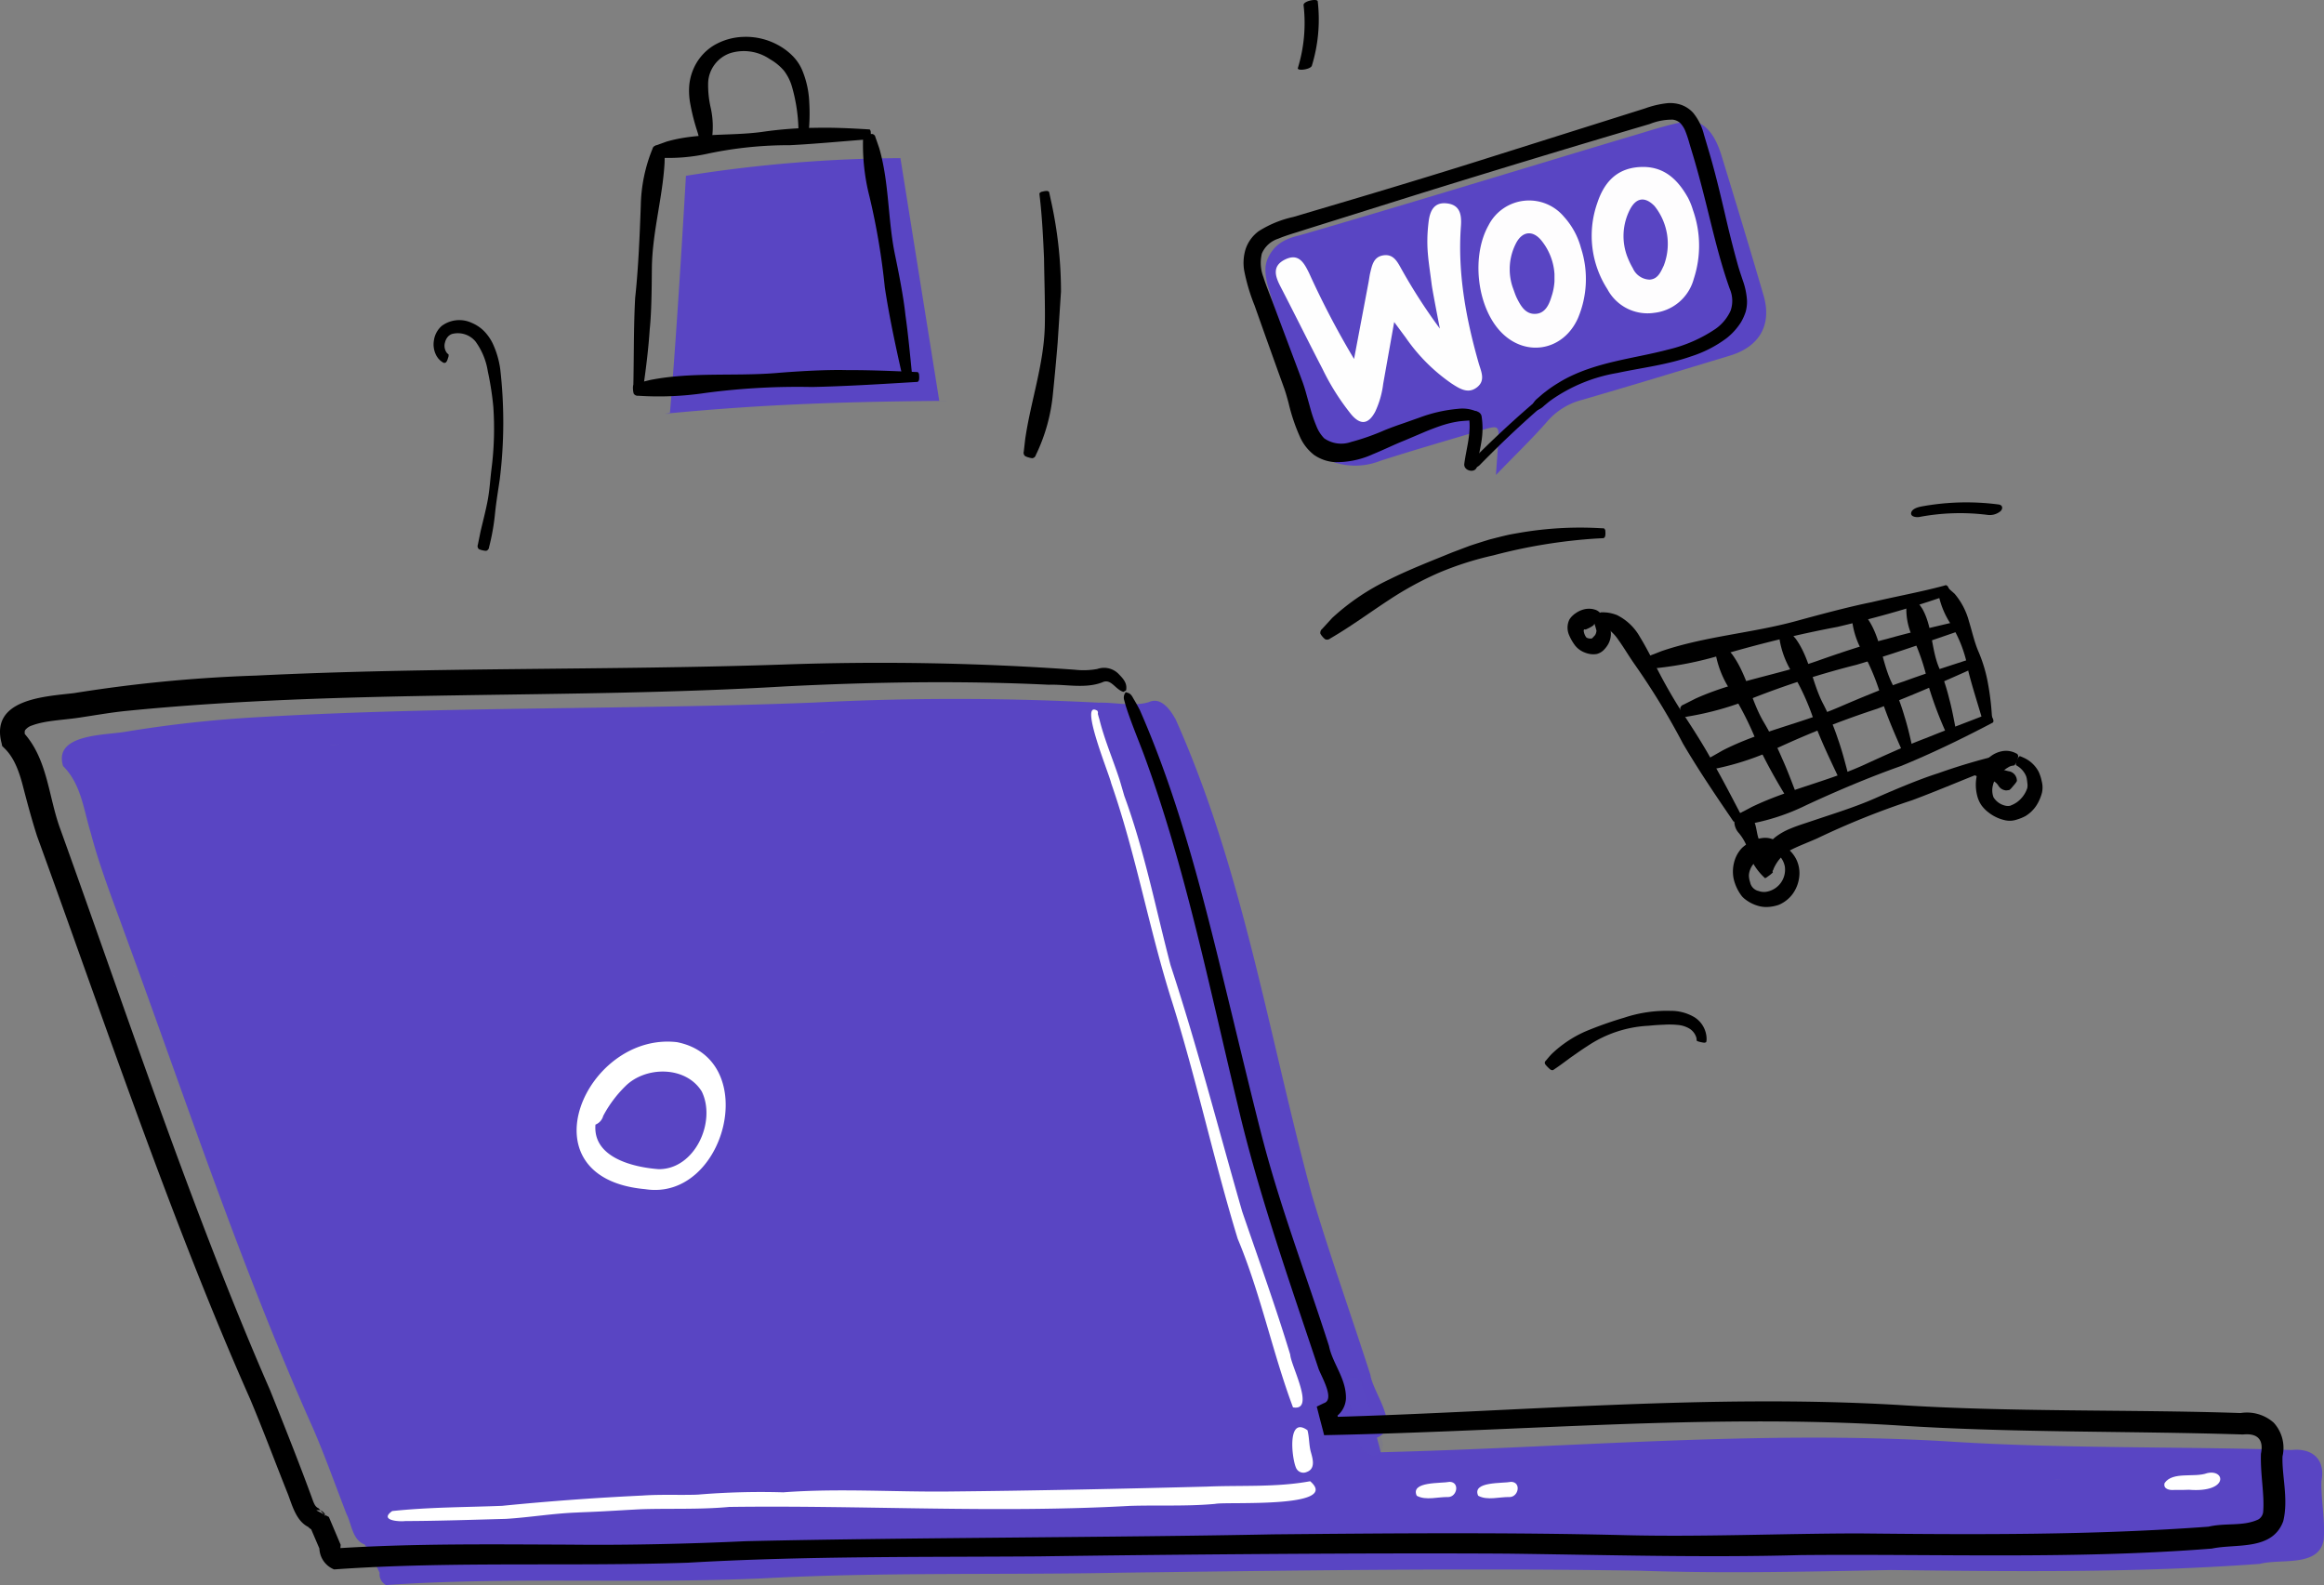 <svg xmlns="http://www.w3.org/2000/svg" xmlns:xlink="http://www.w3.org/1999/xlink" id="Component_76_1" data-name="Component 76 &#x2013; 1" width="356.476" height="243.122" viewBox="0 0 356.476 243.122"><rect x="0" y="0" width="356.476" height="243.122" fill="#808080" stroke="none"/><defs><clipPath id="clip-path"><rect id="Rectangle_859" data-name="Rectangle 859" width="43.895" height="39.205" transform="translate(100.469 23.312)" fill="#5945c3"></rect></clipPath><clipPath id="clip-path-2"><rect id="Rectangle_860" data-name="Rectangle 860" width="346.991" height="135.915" transform="translate(9.617 107.207)" fill="#5945c3"></rect></clipPath><clipPath id="clip-path-3"><rect id="Rectangle_861" data-name="Rectangle 861" width="6.237" height="12.151" transform="translate(205.999 211.184)" fill="none"></rect></clipPath><clipPath id="clip-path-4"><rect id="Rectangle_862" data-name="Rectangle 862" width="76.809" height="54.257" fill="#5945c3"></rect></clipPath><clipPath id="clip-path-5"><rect id="Rectangle_863" data-name="Rectangle 863" width="6.865" height="12.353" transform="translate(231.707 35.793)" fill="#5945c3"></rect></clipPath><clipPath id="clip-path-6"><rect id="Rectangle_864" data-name="Rectangle 864" width="6.792" height="12.29" transform="translate(249.175 30.606)" fill="#5945c3"></rect></clipPath></defs><g id="Group_1338" data-name="Group 1338" transform="translate(1.515 0.943)"><g id="Group_1337" data-name="Group 1337" clip-path="url(#clip-path)"><path id="Path_4808" data-name="Path 4808" d="M142.554,60.532q-2.978-18.611-5.954-37.221l.342,0A215.582,215.582,0,0,0,103.7,26.022s-1.376,24.128-2.467,36.495h-.763c15.584-1.5,28.206-1.863,43.895-1.985" fill="#5945c3"></path></g></g><g id="Group_1342" data-name="Group 1342" transform="translate(-0.132 0)" style="isolation: isolate"><g id="Group_1341" data-name="Group 1341"><g id="Group_1340" data-name="Group 1340" clip-path="url(#clip-path-2)"><path id="Path_4809" data-name="Path 4809" d="M59.341,243.122a1.881,1.881,0,0,1-.979-1.888q-.943-1.941-1.693-3.969a.478.478,0,0,1-.58-.352c-1.92-.669-2-3.127-2.819-4.715-1.675-4.34-3.233-8.729-5.072-13.005-11.091-24.768-19.57-50.552-28.922-76-1.838-5.116-3.842-10.171-5.222-15.439-1.115-3.6-1.458-7.465-4.245-10.25-1.518-4.91,6.348-4.717,9.463-5.246a188.9,188.9,0,0,1,20.951-2.284c28.225-1.639,56.5-1.089,84.741-2.21a422.088,422.088,0,0,1,43.669.016c2.545-.072,5.317.647,7.742-.089,1.734-.81,3.139,1,3.909,2.345l0,0c.043.069.083.138.126.2l0,0c.008.013.015.027.023.038h0c10.374,23.166,14.306,48.585,20.913,72.966,2.762,9.29,6.023,18.415,8.989,27.639.393,2.787,4.8,8.079,1,9.637.2.744.394,1.492.584,2.238,28.938-.7,57.92-3.406,86.859-1.669l-.2-.013c17.614,1.164,35.645.765,53.048,1.337,3.06-.337,5.259,1.341,4.592,4.767-.079,3,.585,5.972.349,8.954-.668,4.331-6.618,2.892-9.791,3.744-18.845,1.393-37.75,1.167-56.629.946-12.849.248-25.7.553-38.545.1-26.511-.418-53.015-.033-79.522.311-18.353.371-36.724-.122-55.056.874-19.187.857-38.622-.278-57.673,1.015M315.2,226.937l1.414.076c-.471-.022-.943-.064-1.414-.076M26.877,149.922q-.258-.636-.511-1.277.239.607.482,1.214l-.027-.068c.018.044.036.089.056.131m23.869-35.641-.15.013c.644-.047,1.284-.091,1.926-.134-.591.041-1.185.072-1.776.121m75.17-2.021c.413-.033.81-.062,1.194-.089-.4.031-.8.045-1.194.089" fill="#5945c3"></path></g></g></g><g id="Group_1345" data-name="Group 1345" transform="translate(-0.132 0)" opacity="0.097" style="isolation: isolate"><g id="Group_1344" data-name="Group 1344"><g id="Group_1343" data-name="Group 1343" clip-path="url(#clip-path-3)"><path id="Path_4810" data-name="Path 4810" d="M210.066,223.136a1.531,1.531,0,0,1-.422-.411c-1.65-.346-1.946-6.778-2.949-8.605a.823.823,0,0,1-.484-.786v.015c-1.11-1.626,2.486-3.653,3-.534.893,2.528,1.549,5.124,2.656,7.576.958,1.323-.079,3.637-1.8,2.745" fill="#554abb"></path></g></g></g><path id="Path_4811" data-name="Path 4811" d="M198.908,225.093c-.652-1.543-1.33-7.945,1.776-5.716h0c.291,1.079.216,2.255.521,3.349l0-.012.036.175c-.007-.039-.015-.077-.023-.115.3,1.066.707,2.527-.654,3.009a1.227,1.227,0,0,1-1.654-.689" transform="translate(-0.132 0)" fill="#fff"></path><path id="Path_4812" data-name="Path 4812" d="M62.321,233.307c-1.03.124-4.064-.1-2.026-1.534,5.591-.6,11.25-.578,16.87-.8h-.01q10.79-1.075,21.618-1.582l-.108,0,.278-.013h-.012c2.654-.167,5.312-.037,7.968-.112l-.073,0,.6-.027-.152.005a116.938,116.938,0,0,1,13.009-.341l-.037,0,.163-.008-.035,0c8.394-.625,16.822-.033,25.224-.118l-.041,0c13.275-.128,26.571-.413,39.86-.757l-.079,0c5.269-.217,10.565.136,15.756-.82,4.838,4.17-12.637,3.124-14.48,3.46l.092,0c-.063,0-.125.007-.188.009.023,0,.046,0,.068,0-4.433.413-8.869.169-13.309.317.064,0,.129-.006.193-.007-20.518,1.145-41.044-.119-61.576.164l.071,0c-.053,0-.105.006-.157.007l.086,0c-4.473.41-8.957.2-13.436.343l.146-.006c-3.017.148-6.027.364-9.045.467l.143-.005c-.343.014-.687.031-1.032.045l.145,0c-3.727.117-7.407.757-11.123.983l.143-.005c-5.171.137-10.344.318-15.516.337" transform="translate(-0.132 0)" fill="#fff"></path><path id="Path_4813" data-name="Path 4813" d="M226.872,229.429c-1.021-2.239,3.749-1.865,5.058-2.138,1.562.057,1.143,2.284-.213,2.335-1.564-.049-3.431.574-4.845-.2" transform="translate(-0.132 0)" fill="#fff"></path><path id="Path_4814" data-name="Path 4814" d="M217.445,229.429c-1.021-2.239,3.749-1.865,5.058-2.138,1.562.057,1.143,2.284-.213,2.335-1.564-.049-3.431.574-4.845-.2" transform="translate(-0.132 0)" fill="#fff"></path><path id="Path_4815" data-name="Path 4815" d="M333.612,228.538c-.7.07-1.719-.144-1.454-1.06,1.241-1.812,4.55-.795,6.505-1.513h-.006c2.843-.685,3.368,3.027-2.761,2.545l.16-.006c-.815.033-1.629.051-2.444.033" transform="translate(-0.132 0)" fill="#fff"></path><path id="Path_4816" data-name="Path 4816" d="M198.466,215.874c-3.12-8.323-4.983-17.517-8.486-25.868-3.7-12.1-6.324-24.508-10.136-36.581.011.037.021.072.032.108-3.5-11.019-5.482-22.443-9.293-33.381l0,.011c-.187-1.128-5.046-12.85-2.163-11.164h0l-.014-.031a.53.53,0,0,1,.119.513c.069.269.147.535.226.8l0-.009c.789,3.2,2.106,6.224,3.118,9.352l-.006-.02c.02.067.04.135.059.2-.009-.033-.02-.068-.029-.1.065.218.128.435.193.653-.01-.035-.02-.068-.031-.1.188.632.371,1.269.555,1.9-.011-.035-.02-.069-.031-.1,3.112,8.455,4.818,17.29,7.1,25.981,4.1,12.462,7.357,25.177,10.985,37.777l-.019-.064c.013.046.027.091.04.137-.006-.019-.011-.038-.016-.057,2.5,7.3,5.126,14.553,7.368,21.945.094,1.709,3.934,8.721.433,8.095" transform="translate(-0.132 0)" fill="#fff"></path><path id="Path_4817" data-name="Path 4817" d="M99.09,182.4c-18.979-1.7-9.11-24.18,4.892-22.547,13.075,2.606,7.392,24.483-4.892,22.547m2.013-3.067c5.588.1,8.952-7.279,6.666-11.924-2.438-3.937-8.638-3.915-11.755-.76a18.564,18.564,0,0,0-3.352,4.505A2,2,0,0,1,91.47,172.5c-.424,5.02,5.684,6.521,9.633,6.83" transform="translate(-0.132 0)" fill="#fff"></path><path id="Path_4818" data-name="Path 4818" d="M172.475,106.123c-1.3-.346-1.9-2.126-3.273-1.457-2.6,1-5.6.275-8.192.365-13.461-.651-26.955-.424-40.43.251-33.658,2.009-67.491.419-101.038,3.759-2.478.247-4.985.7-7.44,1.062-2.372.348-5.054.417-7.062,1.175a2.119,2.119,0,0,0-1.045.708c-.091.138-.114.411.006.936l-.472-.779c3.92,4.073,3.992,9.969,5.837,14.978,10.012,27.755,20.388,59.117,32.187,86.1,2.26,5.634,4.717,11.818,6.6,17.014.216.559.4.921.856,1.121l1.056,1.206a1.137,1.137,0,0,0-1.409-.892l1.919,1.007,1.622,3.829.187.441-.034.435a.278.278,0,0,0,.127.3l-.857-.182c12.043-.775,24.066-.615,36.032-.573,8.615.1,18.231-.126,26.882-.529,24.513-.567,56.118-.557,80.892-1.05,17.964-.166,35.985-.322,53.946.124,11.783.292,24.111-.256,35.914-.267,17.923.186,35.888.281,53.74-1.044l-.313.053c2.743-.7,5.479-.023,7.854-1.169a1.554,1.554,0,0,0,.717-1.192l-.014.124c.241-2.679-.435-5.707-.337-8.99.437-2.062-.414-3.2-2.75-2.957-17.694-.564-35.5-.231-53.332-1.415l.183-3.129.207.013-.178,3.129c-14.383-.887-28.837-.67-43.288-.148-14.817.548-29.663,1.36-44.54,1.654-.135-.6-.691-2.637-.844-3.282l-.282-1.1,1.086-.526c1.75-.552-.373-4.064-.817-5.287-4.133-12.435-9.232-26.838-12.393-40.446-4.306-17.856-8.044-36.549-14.4-53.765-.812-2.166-2.17-5.432-2.829-7.66l-.218-.8a1.3,1.3,0,0,1,.293-1.123l.043.052a.074.074,0,0,1,.018.047l-.14.047.041-.08.086,0-.14.046a.07.07,0,0,0,.019.045l.129-.083c.8.094.938.729,1.281,1.235.276.479.546.963.8,1.455C181.6,124,185.343,140.213,189.231,156.16c1.024,4.25,3.627,15.021,4.718,19.1,2.8,10.567,6.688,20.741,10.035,31.188.541,2.716,2.689,5.028,2.6,8.111a3.689,3.689,0,0,1-2.354,3.2l.8-1.625.6,2.255-1.368-1.038c28.963-.818,57.95-3.551,86.987-1.855l-.18,3.128-.2-.012.184-3.129c17.207,1.142,36.291.688,52.763,1.259a6.168,6.168,0,0,1,5.086,1.485,5.728,5.728,0,0,1,1.321,5.242l.03-.274c-.174,2.952.952,6.7.1,10.141-1.675,4.578-7.3,3.406-10.932,4.193-21.043,1.666-42.057.792-63.109,1-14.914.409-30.074-.035-44.957-.223-20.718-.134-50.8.122-71.839.419-17.929.131-35.972-.066-53.862.971-17.931.612-35.987-.238-53.826,1l-.449.031a3.6,3.6,0,0,1-2.24-3.692l.152.876L47.533,233.8l1.918,1.007a2.1,2.1,0,0,1-2.569-1.6l1.056,1.206c-2.414-.711-3.029-3.789-3.771-5.558-1.9-4.765-3.69-9.557-5.683-14.3-12.028-27.084-22.505-58.412-32.67-86.313-.793-2.475-1.474-4.995-2.117-7.48-.618-2.422-1.386-4.52-2.842-5.949l-.391-.385-.079-.395c-1.821-6.837,6.632-7.191,11.084-7.716a221.9,221.9,0,0,1,27.941-2.693c27.021-1.322,54.034-.781,81.036-1.7a419.065,419.065,0,0,1,44.529.8,11.739,11.739,0,0,0,3.466-.111l-.145.056a3.115,3.115,0,0,1,3.377.664c.72.732,1.411,1.44,1.186,2.56l-.384.22" transform="translate(-0.132 0)"></path><g id="Group_1348" data-name="Group 1348" transform="translate(1.11 1)" style="isolation: isolate"><g id="Group_1347" data-name="Group 1347" transform="translate(192.994 17.598)"><g id="Group_1346" data-name="Group 1346" clip-path="url(#clip-path-4)"><path id="Path_4819" data-name="Path 4819" d="M203.663,69.957a10.493,10.493,0,0,0,6.959-.275c5.1-1.638,10.246-3.118,15.379-4.65,2.853-.852,2.861-.84,2.683,2.009-.083,1.338-.185,2.673-.335,4.814,2.974-3.077,5.555-5.557,7.9-8.243a10.513,10.513,0,0,1,5.29-3.271c7.594-2.2,15.155-4.51,22.723-6.8,4.52-1.367,6.447-4.729,5.144-9.206-2.066-7.1-4.221-14.174-6.385-21.244-.319-1.041-1.509-5.166-4.544-5.486-1.618-.15-6.636,1.464-8.1,1.9-17.417,5.19-34.779,10.561-52.23,15.616-2.315.533-3.722,1.46-4.621,3.163-.6,1.131-.731,2.256-.191,4.475,0,0,4.119,13.446,6.074,20.2.8,2.752,1.883,5.243,4.254,7" transform="translate(-192.994 -17.598)" fill="#5945c3"></path></g></g></g><path id="Path_4820" data-name="Path 4820" d="M219.761,43.833c-.478-3.9-.969-5.849-.5-9.786.2-1.673.811-3.05,2.747-2.856,2.043.2,2.349,1.664,2.215,3.492-.528,7.174.762,14.131,2.715,20.993.363,1.273,1.1,2.644-.219,3.705-1.383,1.112-2.7.232-3.906-.539a27.473,27.473,0,0,1-7.05-7.046l-1.778-2.4c-.618,3.474-1.148,6.457-1.68,9.441a14.123,14.123,0,0,1-1.235,4.318c-1.035,1.926-2.235,2.1-3.664.422A36.276,36.276,0,0,1,203,56.611c-2.19-4.224-4.3-8.487-6.485-12.715-.8-1.556-1.257-3.078.668-4.059,2.124-1.082,2.961.438,3.753,2.057a130.738,130.738,0,0,0,6.893,13.165c.82-4.34,1.523-8.053,2.224-11.767.093-.493.145-.993.264-1.479.279-1.144.511-2.38,1.938-2.637,1.581-.282,2.19.922,2.807,2.026a85.362,85.362,0,0,0,5.929,9.2s-1.024-5.23-1.227-6.571" transform="translate(-0.132 0)" fill="#fefefe"></path><path id="Path_4821" data-name="Path 4821" d="M242.641,38.053a15.391,15.391,0,0,1-.476,10.767c-2.321,5.166-8.345,6.052-12.075,1.805-3.465-3.945-4.231-11.435-1.641-16.05a6.985,6.985,0,0,1,11.586-1.322,11.568,11.568,0,0,1,2.606,4.8" transform="translate(-0.132 0)" fill="#fefdfe"></path><path id="Path_4822" data-name="Path 4822" d="M259.816,32.234a16.3,16.3,0,0,1,.127,10.524,7.09,7.09,0,0,1-6.083,5.228,6.968,6.968,0,0,1-7.169-3.628,15.139,15.139,0,0,1-1.553-13.218c1-3.022,2.833-5.247,6.364-5.509,3.712-.275,5.912,1.778,7.558,4.716a10.826,10.826,0,0,1,.756,1.887" transform="translate(-0.132 0)" fill="#fefdfe"></path><g id="Group_1351" data-name="Group 1351" transform="translate(-0.132 0)" style="isolation: isolate"><g id="Group_1350" data-name="Group 1350"><g id="Group_1349" data-name="Group 1349" clip-path="url(#clip-path-5)"><path id="Path_4823" data-name="Path 4823" d="M232.175,44.109a8.662,8.662,0,0,1,.4-6.6c.974-2.091,2.705-2.3,4.086-.5A9.065,9.065,0,0,1,238.1,45.54c-.361,1.2-.959,2.51-2.4,2.6-1.544.1-2.283-1.177-2.892-2.4-.258-.521-.424-1.087-.632-1.633" fill="#5945c3"></path></g></g></g><g id="Group_1354" data-name="Group 1354" transform="translate(-0.132 0)" style="isolation: isolate"><g id="Group_1353" data-name="Group 1353"><g id="Group_1352" data-name="Group 1352" clip-path="url(#clip-path-6)"><path id="Path_4824" data-name="Path 4824" d="M249.773,39.45a8.9,8.9,0,0,1,.384-7.331c.974-1.851,2.339-1.99,3.774-.5a9.287,9.287,0,0,1,1.4,9.13c-.467.958-.887,2.077-2.188,2.141a2.915,2.915,0,0,1-2.55-1.744,11.664,11.664,0,0,1-.818-1.7" fill="#5945c3"></path></g></g></g><path id="Path_4825" data-name="Path 4825" d="M245.152,95a4.265,4.265,0,0,1-.229.389c-.154.229-.168.229-.2.245-.019-.012-.076.086-.058.091.045-.008-.137.208-.137.208a4.2,4.2,0,0,1-.8.46l-.4.183c0-.026-.033-.034-.067-.043-.076,0-.2,0-.209.207a2.089,2.089,0,0,0,.373.992.438.438,0,0,0,.206.133c.225.1.717.106.714.03a.508.508,0,0,0,.06-.049l.1-.106.309-.34a1.5,1.5,0,0,0,.185-.548c.06-.019-.063-.424-.142-.7s-.214-.626-.265-.768h0c.013-.012-.03.034.06-.058a2.612,2.612,0,0,1,.211-.226,1.193,1.193,0,0,0,.149-.24c0-.066.013.015-.017-.1-.083-.35-.055-.454-.026-.489a.541.541,0,0,1,.4-.136.222.222,0,0,1,.187.06,2,2,0,0,1,.2.167c.018.012.227.237.219.233a7.887,7.887,0,0,1,.627.828,2.893,2.893,0,0,1,.594,2.224,3.2,3.2,0,0,1-.353,1.1,3.969,3.969,0,0,1-.621.854,2.335,2.335,0,0,1-1.142.708,3.145,3.145,0,0,1-1.042.008,3.8,3.8,0,0,1-.844-.238,3.42,3.42,0,0,1-1.485-1.1,7.458,7.458,0,0,1-.885-1.543,2.862,2.862,0,0,1,.043-2.421l.05-.076a3.078,3.078,0,0,1,.517-.581,2.337,2.337,0,0,1,.321-.255c.1-.07.163-.115.244-.163a3.734,3.734,0,0,1,.964-.436,3.166,3.166,0,0,1,1.09-.127,2.767,2.767,0,0,1,.64.109,1.709,1.709,0,0,1,.695.351c.092.058.182.135.121.44a1.623,1.623,0,0,1-.195.438Z" transform="translate(-0.132 0)"></path><path id="Path_4826" data-name="Path 4826" d="M245.221,94.695c.007-.388.036-.449.065-.47a.652.652,0,0,1,.651-.3s.191-.006.38.006.378.032.378.032a6.154,6.154,0,0,1,.742.146,6.547,6.547,0,0,1,.714.232,8.2,8.2,0,0,1,3.507,3.327c.773,1.259,1.395,2.462,2.057,3.719a82.2,82.2,0,0,0,4.1,7.356c1.566,2.36,3.745,5.716,5.047,8.19,1.471,2.547,2.906,5.338,4.275,7.952l.139.266c.038.067.071.143-.042.289-.083.124-.048.088-.454.359a2.379,2.379,0,0,1-.442.221c-.22.036-.326,0-.363-.089l-.169-.249-.338-.5c-2.48-3.628-4.963-7.337-7.183-11.116a110.562,110.562,0,0,0-7.521-12.314c-.854-1.235-1.642-2.571-2.391-3.6a6.667,6.667,0,0,0-2.651-2.316.527.527,0,0,1-.4-.345c-.022-.019-.043-.08-.086-.467Z" transform="translate(-0.132 0)"></path><path id="Path_4827" data-name="Path 4827" d="M252.343,101.656c-.069-.383-.053-.449-.028-.476a.78.78,0,0,1,.564-.479l.714-.284,1.42-.552c6.687-2.275,13.779-2.741,20.553-4.586,3.414-.936,8.24-2.234,11.661-2.914,3.558-.845,7.458-1.554,10.923-2.481l.343-.1a.279.279,0,0,1,.323.085c.123.1.09.06.3.5a1.925,1.925,0,0,1,.14.473c-.024.227-.1.332-.227.359l-.367.145-.369.144c-.186.077-.364.133-.364.133-5.257,1.808-10.629,3.278-15.973,4.538-5.747,1.074-11.977,2.6-17.551,4.238a54.185,54.185,0,0,1-11.057,2.166.772.772,0,0,1-.712-.159c-.035-.012-.081-.063-.21-.431Z" transform="translate(-0.132 0)"></path><path id="Path_4828" data-name="Path 4828" d="M298.3,90.515c.331-.2.389-.221.414-.221.292-.078.357,0,.431.074l.267.233.536.474a10.8,10.8,0,0,1,2.2,4.225c.474,1.522.8,3.061,1.4,4.508a22.367,22.367,0,0,1,1.534,5.122,39.843,39.843,0,0,1,.59,4.964l.013.166c0,.042,0,.088-.16.154a1.874,1.874,0,0,1-.559.14,4.348,4.348,0,0,1-.488.065c-.213-.008-.293-.04-.288-.1l-.046-.157-.092-.315c-.68-2.3-1.415-4.588-1.992-6.864a19.564,19.564,0,0,0-2.663-7.2,12.99,12.99,0,0,1-1.874-4.39c-.028-.1-.066-.183.128-.415.01-.022.055-.067.371-.29Z" transform="translate(-0.132 0)"></path><path id="Path_4829" data-name="Path 4829" d="M266.732,125.64c-.087-.38-.079-.446-.059-.474a.651.651,0,0,1,.442-.486l.583-.3,1.161-.613c5.484-2.65,11.577-3.9,17.158-6.431,2.807-1.291,6.775-3.1,9.634-4.158,2.967-1.216,6.185-2.384,9.162-3.57l.3-.121a.241.241,0,0,1,.3.064c.12.094.087.055.318.485a2.254,2.254,0,0,1,.172.464c.006.225-.046.33-.15.361l-.292.154-.586.308c-4.275,2.228-8.677,4.342-13.116,6.159-4.823,1.7-9.982,3.884-14.6,6.035a32.939,32.939,0,0,1-9.467,2.994.653.653,0,0,1-.652-.134c-.032-.011-.077-.06-.215-.423Z" transform="translate(-0.132 0)"></path><path id="Path_4830" data-name="Path 4830" d="M270.975,133.78c-.386-.043-.444-.078-.463-.109a.7.7,0,0,1-.254-.688s0-.2.023-.39.046-.389.046-.389a7.438,7.438,0,0,1,.164-.774,7.048,7.048,0,0,1,.256-.753,6.547,6.547,0,0,1,.7-1.2,6.474,6.474,0,0,1,.435-.538,4.487,4.487,0,0,1,.569-.536,9.778,9.778,0,0,1,2.291-1.3c.749-.318,1.5-.572,2.218-.809l2.142-.716c2.894-.966,5.811-1.888,8.607-3.115,2.816-1.246,6.825-2.95,9.733-3.863a90.473,90.473,0,0,1,9.48-2.806l.328-.072a.24.24,0,0,1,.288.113c.1.113.076.069.217.535a2.361,2.361,0,0,1,.079.49c-.035.224-.1.319-.2.331l-.3.1-.6.2c-4.412,1.639-8.852,3.6-13.3,5.252a121.673,121.673,0,0,0-14.542,5.842c-1.541.687-3.052,1.236-4.262,1.887a4.3,4.3,0,0,0-.713.463,7.391,7.391,0,0,0-.688.683,6.256,6.256,0,0,0-1.057,1.667.6.6,0,0,1-.378.448c-.021.023-.083.043-.473.054Z" transform="translate(-0.132 0)"></path><path id="Path_4831" data-name="Path 4831" d="M267.038,124.856a2.576,2.576,0,0,1,.4-.25c.264-.124.305-.086.356-.055l.185.1.37.2c1.472,1.165,1,3.09,1.816,4.381a8.989,8.989,0,0,1,1.126,2.294c.282.707.466,1.5.748,2.178l.028.07c.009.016.011.039-.116.157a4.106,4.106,0,0,1-.445.363l-.4.29c-.179.106-.252.13-.257.1l-.065-.063-.132-.127a9.183,9.183,0,0,1-2.134-3.149,7.755,7.755,0,0,0-1.629-3.523,2.641,2.641,0,0,1-.7-2.19c0-.051-.015-.094.2-.294a3.154,3.154,0,0,1,.373-.284Z" transform="translate(-0.132 0)"></path><path id="Path_4832" data-name="Path 4832" d="M308.871,120.635c-.252.3-.294.339-.31.352-.207.205-.239.2-.279.2l-.145.017-.285.036a1.526,1.526,0,0,1-1.189-.727,1.974,1.974,0,0,0-1.119-.861,4.484,4.484,0,0,1-1.511-.342c-.437-.133-.895-.377-1.376-.514l-.049-.015c-.013,0-.027-.011-.052-.182-.022-.134-.016-.086-.062-.571-.025-.36-.032-.458-.034-.492,0-.207.011-.282.032-.267l.062-.021.124-.04a4.378,4.378,0,0,1,2.82-.053,7.833,7.833,0,0,0,2.763,1.143,1.472,1.472,0,0,1,1.238,1.4c.012.042.032.075-.127.318a4.291,4.291,0,0,1-.288.369Z" transform="translate(-0.132 0)"></path><path id="Path_4833" data-name="Path 4833" d="M309.474,116.77a1.688,1.688,0,0,1-.2.427c-.183.247-.261.237-.351.233,0,0-.281.051-.281.051l-.247.088a2.2,2.2,0,0,0-.213.123,5.42,5.42,0,0,0-1.384,1.149c-.239.257-.567.642-.63.736a2.72,2.72,0,0,0-.332.827,3.046,3.046,0,0,0,.085,1.9,2.849,2.849,0,0,0,1.631,1.227,1.824,1.824,0,0,0,.913.062c.019-.013.294-.117.477-.212a4.15,4.15,0,0,0,.55-.321,4.378,4.378,0,0,0,1.453-1.791l.145-.369a2.154,2.154,0,0,0,.012-.814c-.017-.194-.044-.4-.074-.58a2.244,2.244,0,0,0-.111-.45,3.357,3.357,0,0,0-1.366-1.582l-.141-.085c-.038-.018-.073-.044-.043-.218.015-.14,0-.092.168-.552a3.112,3.112,0,0,1,.2-.448c.131-.17.22-.213.283-.17l.214.082.419.19a4.806,4.806,0,0,1,2.187,2.1,6.435,6.435,0,0,1,.468,1.441,3.775,3.775,0,0,1,.048,1.75,6.8,6.8,0,0,1-.881,2.02,5.321,5.321,0,0,1-1.663,1.593,7.017,7.017,0,0,1-1.308.532,3.537,3.537,0,0,1-.849.174,3.389,3.389,0,0,1-.861-.047,6.252,6.252,0,0,1-2.664-1.236,5.133,5.133,0,0,1-1.08-1.107,4.509,4.509,0,0,1-.643-1.475,6.668,6.668,0,0,1-.076-2.926,4.11,4.11,0,0,1,.648-1.478l.241-.335a6.085,6.085,0,0,1,1.268-1.28,4.216,4.216,0,0,1,1.882-.8,3.272,3.272,0,0,1,2.025.363.443.443,0,0,1,.306.437c.011.025.01.088-.11.457Z" transform="translate(-0.132 0)"></path><path id="Path_4834" data-name="Path 4834" d="M272.767,130.245c-.124.369-.156.422-.177.437-.181.25-.293.23-.4.228-.006,0-.362.015-.355.02a2.055,2.055,0,0,0-.3.054,1.234,1.234,0,0,0-.226.093,15.95,15.95,0,0,0-1.761,1.005,2.921,2.921,0,0,0-.962,1.31,2.713,2.713,0,0,0-.194.89,3.447,3.447,0,0,0,.189,1.043,1.7,1.7,0,0,0,1.287,1.339,2.578,2.578,0,0,0,1.019.147,3.432,3.432,0,0,0,3.014-3.933,3.358,3.358,0,0,0-1.184-1.942l-.13-.1c-.036-.023-.067-.055-.015-.224.033-.137.017-.09.241-.524a3.463,3.463,0,0,1,.261-.417c.154-.151.246-.182.3-.131l.2.108.392.241a5.062,5.062,0,0,1,1.708,1.946,4.825,4.825,0,0,1,.436,2.691,5.5,5.5,0,0,1-.963,2.534,5.092,5.092,0,0,1-2.172,1.73,6.049,6.049,0,0,1-1.444.309,4.5,4.5,0,0,1-1.572-.112,5.911,5.911,0,0,1-1.383-.552,6.6,6.6,0,0,1-.625-.4c-.1-.073-.2-.151-.3-.234a3.219,3.219,0,0,1-.345-.349,6.969,6.969,0,0,1-1.252-2.656,5.651,5.651,0,0,1,.228-3.034,4.857,4.857,0,0,1,1.063-1.711,5.869,5.869,0,0,1,1.572-1.041,4.714,4.714,0,0,1,1.883-.5,3.282,3.282,0,0,1,1.88.538c.118.057.232.1.258.411.012.024.01.087-.081.464Z" transform="translate(-0.132 0)"></path><path id="Path_4835" data-name="Path 4835" d="M264.119,99.386c.357-.154.418-.166.444-.159.309-.026.372.075.448.172l.268.316.536.633c2.25,3.071,2.873,6.935,4.73,10.2a48.145,48.145,0,0,1,2.913,5.725c.816,1.787,1.546,3.757,2.253,5.6l.072.188c.021.047.035.1-.1.216-.1.1-.063.069-.494.3a3.958,3.958,0,0,1-.455.193c-.21.04-.3.023-.315-.042l-.1-.173-.206-.347a87.06,87.06,0,0,1-4.261-7.749,49.327,49.327,0,0,0-4.318-8.613,14.947,14.947,0,0,1-2.251-5.6c-.03-.119-.071-.233.141-.459.011-.024.058-.065.4-.25Z" transform="translate(-0.132 0)"></path><path id="Path_4836" data-name="Path 4836" d="M273.928,97.074c.357-.152.418-.164.443-.159.307-.028.366.067.437.159l.255.3.51.6c2.118,2.92,2.519,6.616,4.1,9.772a36.509,36.509,0,0,1,2.365,5.573c.624,1.744,1.122,3.662,1.588,5.46l.049.184c.014.046.021.1-.126.195-.114.084-.071.06-.524.238a3.964,3.964,0,0,1-.473.144c-.212.021-.3,0-.305-.065l-.08-.171-.16-.341c-1.176-2.487-2.377-5-3.355-7.548a36.674,36.674,0,0,0-3.615-8.229,13.774,13.774,0,0,1-1.965-5.282c-.025-.112-.061-.22.156-.437.011-.023.059-.063.4-.244Z" transform="translate(-0.132 0)"></path><path id="Path_4837" data-name="Path 4837" d="M285.094,94.087c.363-.137.425-.146.449-.141.306-.019.359.075.424.165l.235.294.47.587c1.928,2.866,2.119,6.43,3.522,9.5a34.381,34.381,0,0,1,2.069,5.406c.535,1.688.942,3.539,1.326,5.275l.04.177c.012.044.017.094-.134.185-.117.079-.073.056-.532.219a4.014,4.014,0,0,1-.476.13c-.213.017-.3-.008-.3-.068l-.072-.165-.143-.331c-1.06-2.411-2.135-4.85-2.98-7.322a34.371,34.371,0,0,0-3.154-8,12.547,12.547,0,0,1-1.644-5.138c-.017-.109-.047-.214.181-.417.013-.022.063-.059.415-.224Z" transform="translate(-0.132 0)"></path><path id="Path_4838" data-name="Path 4838" d="M293.536,92.427a1.562,1.562,0,0,1,.46-.1c.3,0,.344.093.4.18l.2.283.389.568c1.546,2.729,1.363,5.989,2.491,8.847a32.2,32.2,0,0,1,1.647,4.987c.424,1.549.728,3.243,1.036,4.83l.032.162c.01.041.012.087-.141.172a1.88,1.88,0,0,1-.537.207c-.348.1-.443.12-.478.124-.211.017-.3-.005-.3-.06l-.065-.152-.128-.3A58.282,58.282,0,0,1,296,105.4a33.072,33.072,0,0,0-2.416-7.5,10.08,10.08,0,0,1-1.034-4.831c0-.1-.02-.2.23-.37.015-.019.069-.05.436-.176Z" transform="translate(-0.132 0)"></path><path id="Path_4839" data-name="Path 4839" d="M257.938,109.064c-.1-.377-.087-.444-.065-.472a.7.7,0,0,1,.475-.5l.629-.317,1.259-.635c5.967-2.688,12.514-3.605,18.651-5.765,3.094-1.1,7.49-2.587,10.637-3.362,3.281-.931,6.824-1.756,10.151-2.539l.34-.08a.253.253,0,0,1,.3.105c.109.109.081.066.242.527a2.212,2.212,0,0,1,.1.486c-.035.225-.107.323-.22.339l-.329.114-.659.226c-4.806,1.66-9.687,3.341-14.549,4.778a129.971,129.971,0,0,0-15.893,5.1,46.21,46.21,0,0,1-10.049,2.845.7.7,0,0,1-.681-.119c-.034-.01-.081-.059-.231-.417Z" transform="translate(-0.132 0)"></path><path id="Path_4840" data-name="Path 4840" d="M262.247,117.1c-.113-.373-.108-.439-.089-.468a.678.678,0,0,1,.436-.518l.6-.339,1.191-.679c5.657-2.9,11.967-4.115,17.782-6.608,2.93-1.264,7.085-3.014,10.077-4,3.111-1.143,6.479-2.217,9.638-3.248l.323-.106a.247.247,0,0,1,.3.082c.116.1.085.06.285.5a2.234,2.234,0,0,1,.137.475c-.013.227-.074.33-.182.354l-.31.138-.62.274c-4.521,2.017-9.131,4.025-13.755,5.759a140.3,140.3,0,0,0-15.136,5.939,42.123,42.123,0,0,1-9.639,3.247.677.677,0,0,1-.671-.093c-.034-.009-.082-.056-.247-.408Z" transform="translate(-0.132 0)"></path><path id="Path_4841" data-name="Path 4841" d="M100.443,23.147c-.04-.387-.028-.449-.009-.473a.5.5,0,0,1,.4-.394l.5-.182,1.005-.365c4.757-1.4,9.768-.846,14.609-1.489a60.2,60.2,0,0,1,8.367-.64c2.565-.062,5.3.075,7.868.229l.261.015c.067,0,.139.012.2.183.056.135.045.086.067.573a2.739,2.739,0,0,1-.031.494c-.07.207-.142.282-.226.267l-.26.02-.519.038c-3.791.291-7.623.659-11.4.849A59.929,59.929,0,0,0,108.9,23.526a28,28,0,0,1-7.765.656.5.5,0,0,1-.5-.254c-.025-.016-.056-.073-.138-.453Z" transform="translate(-0.132 0)"></path><path id="Path_4842" data-name="Path 4842" d="M101.448,22.464c.374.107.428.144.443.172a.572.572,0,0,1,.22.566l-.014.589-.027,1.172c-.3,5.389-1.883,10.667-1.948,16.153-.025,2.754-.043,6.656-.328,9.377-.185,2.872-.559,5.929-.972,8.795l-.041.292c-.008.075-.025.154-.2.2-.139.051-.09.043-.577.023a2.627,2.627,0,0,1-.488-.079c-.2-.1-.267-.185-.244-.278l.006-.293.013-.585c.085-4.267.033-8.608.269-12.884.494-4.543.693-9.557.863-14.145a24.133,24.133,0,0,1,1.806-8.738.567.567,0,0,1,.424-.44c.024-.02.088-.031.472.028Z" transform="translate(-0.132 0)"></path><path id="Path_4843" data-name="Path 4843" d="M97.222,59.641c-.009-.389.014-.452.041-.474a.687.687,0,0,1,.568-.382l.676-.167,1.353-.333c6.352-1.253,12.858-.55,19.257-1.061,3.232-.271,7.807-.546,11-.452,3.367-.022,6.951.138,10.319.28l.344.014a.25.25,0,0,1,.259.182c.074.135.06.086.09.573a2.15,2.15,0,0,1-.039.493c-.092.208-.187.283-.3.268l-.343.021-.686.04c-5.006.306-10.085.609-15.077.718a107.034,107.034,0,0,0-16.406.92,48.26,48.26,0,0,1-10.272.42.689.689,0,0,1-.628-.27c-.03-.018-.065-.075-.13-.459Z" transform="translate(-0.132 0)"></path><path id="Path_4844" data-name="Path 4844" d="M133.534,20.575c.387-.037.451-.022.474,0a.571.571,0,0,1,.4.457l.2.565.39,1.131c1.542,5.318,1.3,10.926,2.409,16.315.567,2.717,1.329,6.562,1.608,9.286.409,2.852.692,5.914.981,8.79l.03.293c.01.075.012.156-.148.248-.123.083-.077.063-.554.163a2.468,2.468,0,0,1-.493.041c-.217-.047-.3-.116-.3-.212l-.063-.288-.127-.576c-.939-4.2-1.85-8.479-2.491-12.724a105.973,105.973,0,0,0-2.355-13.938,31.907,31.907,0,0,1-.98-8.79.576.576,0,0,1,.242-.561c.017-.027.072-.061.452-.147Z" transform="translate(-0.132 0)"></path><path id="Path_4845" data-name="Path 4845" d="M108.173,21.93c-.386-.049-.446-.075-.465-.1a.554.554,0,0,1-.315-.49l-.121-.542s-.064-.27-.15-.54-.173-.54-.173-.54a32,32,0,0,1-.995-4.125,11.105,11.105,0,0,1-.107-2.391,8.255,8.255,0,0,1,.577-2.446A7.887,7.887,0,0,1,109.6,6.978a9.494,9.494,0,0,1,4.612-1.323A10.245,10.245,0,0,1,119.456,6.9a9.427,9.427,0,0,1,2.3,1.726,6.929,6.929,0,0,1,1.474,2.26,14.259,14.259,0,0,1,1.031,4.761,29.125,29.125,0,0,1-.094,4.682l-.034.31c-.006.079-.022.163-.2.22-.138.058-.089.047-.577.039a2.787,2.787,0,0,1-.489-.071c-.2-.095-.271-.18-.25-.274l0-.293-.015-.588a25.694,25.694,0,0,0-.965-6.283,7.478,7.478,0,0,0-1.248-2.539,8.06,8.06,0,0,0-2.169-1.778,7.069,7.069,0,0,0-6.049-.929,5.025,5.025,0,0,0-3.414,4.457,15.35,15.35,0,0,0,.4,3.972,13.231,13.231,0,0,1,.166,4.768.624.624,0,0,1-.342.566c-.022.026-.083.05-.471.05Z" transform="translate(-0.132 0)"></path><path id="Path_4846" data-name="Path 4846" d="M226.876,63.975c-.2.36-.325.4-.446.4-.822.156-1.618.148-2.464.252,0,0-.7.1-1.393.267s-1.388.4-1.388.4-1.38.464-2.765,1.061L215.6,67.553c-1.591.629-3.169,1.42-4.887,2.117a13.476,13.476,0,0,1-5.8,1.221,6.336,6.336,0,0,1-3.234-1.125,7.2,7.2,0,0,1-2.081-2.611,28.536,28.536,0,0,1-1.81-5.329c-.234-.864-.45-1.656-.736-2.431l-.907-2.51-1.8-5.026-1.787-5.031a29.158,29.158,0,0,1-1.591-5.376,7.2,7.2,0,0,1,.224-3.231,5.629,5.629,0,0,1,1.989-2.746,16.45,16.45,0,0,1,5.325-2.194l10.236-3.037c6.821-2.038,13.63-4.11,20.414-6.264L252.5,16.615a14.6,14.6,0,0,1,3.437-.794,5.307,5.307,0,0,1,2.075.262,4.53,4.53,0,0,1,1.834,1.225,8.475,8.475,0,0,1,1.647,3.316l.889,3c1.163,4,2.019,7.852,2.829,11.283.438,1.806.9,3.613,1.4,5.414.241.907.526,1.724.839,2.666a11.141,11.141,0,0,1,.653,3.109,5.824,5.824,0,0,1-.215,1.766,8.366,8.366,0,0,1-.71,1.566,9.744,9.744,0,0,1-2.174,2.42,18.44,18.44,0,0,1-5.428,2.8c-3.777,1.33-7.687,1.769-11.359,2.558a24.752,24.752,0,0,0-10.1,4.123s-.3.207-.583.446l-.565.47a2.757,2.757,0,0,1-.937.622c-.325.123-.245.114-.677-.147-.21-.3-.232-.413-.209-.481a2.572,2.572,0,0,1,.82-1.131l.6-.519c.295-.263.617-.495.617-.495s.619-.493,1.285-.926,1.351-.828,1.351-.828c5.106-2.862,10.973-3.326,16.211-4.728a21.823,21.823,0,0,0,7.282-3.191,6.887,6.887,0,0,0,2.274-2.761,4.612,4.612,0,0,0-.123-3.342c-1.9-5.315-3.021-10.906-4.453-16.251q-.531-2.015-1.116-4l-.606-2.012a18,18,0,0,0-.608-1.857,3.871,3.871,0,0,0-.816-1.32,2.034,2.034,0,0,0-1.156-.527,9.212,9.212,0,0,0-3.54.675c-11.351,3.345-23.236,6.95-35.082,10.625l-17.667,5.541c-1.444.477-2.972.891-4.216,1.42a4.081,4.081,0,0,0-2.518,2.282,6.073,6.073,0,0,0,.242,3.614c.409,1.3,1,2.71,1.507,4.08q2,5.344,4.015,10.7l.5,1.347c.178.5.331.988.465,1.46l.767,2.75a21.011,21.011,0,0,0,.874,2.516,5.588,5.588,0,0,0,1.192,1.869,4.56,4.56,0,0,0,4.113.567,36.17,36.17,0,0,0,5.171-1.818c.873-.355,1.87-.716,2.727-1.006l2.7-.953a22.459,22.459,0,0,1,5.823-1.311,5.435,5.435,0,0,1,2.855.411c.13.042.257.124.307.525Z" transform="translate(-0.132 0)"></path><path id="Path_4847" data-name="Path 4847" d="M227.062,71.379c3.574-3.656,7.309-7.161,11.227-10.446.317-.266.282-.513-.153-.57a2.3,2.3,0,0,0-1.536.412c-4.019,3.369-7.858,6.95-11.524,10.7-.352.36.306.457.538.447a2.256,2.256,0,0,0,1.448-.543" transform="translate(-0.132 0)"></path><path id="Path_4848" data-name="Path 4848" d="M225.456,64c.373,2.439-.4,4.745-.718,7.141-.151,1.127,1.795,1.542,1.955.352.166-1.249.465-2.472.666-3.714a12.454,12.454,0,0,0,.039-3.9c-.171-1.121-2.13-1.11-1.942.118" transform="translate(-0.132 0)"></path><path id="Path_4849" data-name="Path 4849" d="M73.977,84.371c-.371-.114-.42-.156-.431-.187a.623.623,0,0,1-.113-.648l.137-.677.277-1.356c.37-1.571.782-3.136,1.085-4.724s.386-3.205.584-4.8a48.863,48.863,0,0,0,.282-9.629,46.861,46.861,0,0,0-.844-5.41,10.493,10.493,0,0,0-1.9-4.579,3.52,3.52,0,0,0-3.592-1.134,1.543,1.543,0,0,0-.674.474,2.048,2.048,0,0,0-.395.815,1.81,1.81,0,0,0,.322,1.662l.154.133c.05.023.091.052.07.235,0,.147,0,.1-.146.563a1.5,1.5,0,0,1-.223.439.392.392,0,0,1-.481.056s-.41-.276-.4-.284a3.8,3.8,0,0,1-.34-.351c-.146-.192-.269-.4-.269-.4a3.651,3.651,0,0,1-.383-2.4,3.612,3.612,0,0,1,1.2-2.185,4.52,4.52,0,0,1,4.637-.442,5.841,5.841,0,0,1,1.9,1.3A7.371,7.371,0,0,1,75.7,52.664a13.8,13.8,0,0,1,1.16,3.925,71.566,71.566,0,0,1-.069,16.929c-.254,1.735-.546,3.466-.725,5.218a34.022,34.022,0,0,1-.916,5.185.628.628,0,0,1-.378.543c-.024.024-.085.041-.469-.019Z" transform="translate(-0.132 0)"></path><path id="Path_4850" data-name="Path 4850" d="M237.421,163.563c-.259-.288-.286-.342-.286-.368a.373.373,0,0,1,.087-.472l.29-.348.294-.347.307-.334a17.88,17.88,0,0,1,5.235-3.5,58.164,58.164,0,0,1,5.915-2.094,20.652,20.652,0,0,1,7.105-1.049,7.051,7.051,0,0,1,3.588.926,3.986,3.986,0,0,1,1.949,3.47l-.031.288c-.012.073-.034.154-.213.182-.141.031-.091.031-.571-.053-.352-.084-.446-.11-.479-.124-.2-.086-.261-.131-.236-.175l0-.144a2.049,2.049,0,0,0-.049-.287,2.467,2.467,0,0,0-1.033-1.35,4.223,4.223,0,0,0-1.8-.573,13.526,13.526,0,0,0-2.2-.032c-.761.021-1.52.08-2.274.156a18.423,18.423,0,0,0-9.417,3.134c-.88.556-1.721,1.163-2.573,1.754-.835.617-1.658,1.241-2.539,1.825-.1.076-.186.166-.465.049-.026,0-.08-.031-.365-.295Z" transform="translate(-0.132 0)"></path><path id="Path_4851" data-name="Path 4851" d="M157.754,70.12c-.365-.137-.415-.18-.427-.211a.639.639,0,0,1-.162-.631l.074-.642.147-1.279c.849-5.861,2.9-11.534,3.012-17.53.062-3-.087-7.225-.122-10.18-.134-3.107-.3-6.429-.667-9.544l-.034-.319c-.011-.081-.014-.168.144-.268.122-.092.076-.07.552-.18a2.249,2.249,0,0,1,.492-.045c.218.051.3.128.307.234l.069.318.137.637a64.862,64.862,0,0,1,1.6,14.254c-.166,2.532-.34,5.183-.513,7.833-.215,2.645-.464,5.284-.721,7.8a27.378,27.378,0,0,1-2.631,9.445.634.634,0,0,1-.469.455c-.027.021-.092.03-.471-.056Z" transform="translate(-0.132 0)"></path><path id="Path_4852" data-name="Path 4852" d="M202.891,97.54c-.232-.312-.247-.378-.237-.413a.758.758,0,0,1,.289-.666l.51-.559,1.027-1.122a35,35,0,0,1,8.731-5.889c3.155-1.568,6.423-2.826,9.66-4.153l2.692-1.018c.967-.324,1.986-.64,3-.955,1.031-.265,2.061-.533,3.052-.753,1-.189,1.952-.355,2.815-.484a54.634,54.634,0,0,1,11.224-.51l.374.015a.265.265,0,0,1,.277.182c.078.135.063.086.084.573a2.166,2.166,0,0,1-.053.494c-.1.207-.206.282-.324.267l-.364.021-.729.039a81.954,81.954,0,0,0-15.728,2.577,48.728,48.728,0,0,0-8.3,2.644,50.629,50.629,0,0,0-7.624,4.14c-3.03,1.976-5.9,4.112-9.082,5.956a.762.762,0,0,1-.7.159c-.037,0-.1-.022-.378-.295Z" transform="translate(-0.132 0)"></path><path id="Path_4853" data-name="Path 4853" d="M306.7,77.38a38.049,38.049,0,0,0-11.773.294c-.534.1-1.521.337-1.645.991-.119.629.86.705,1.254.632a33.589,33.589,0,0,1,10.393-.329,2.586,2.586,0,0,0,2.049-.549c.414-.382.362-.957-.278-1.039" transform="translate(-0.132 0)"></path><path id="Path_4854" data-name="Path 4854" d="M201.358,10.073a24.177,24.177,0,0,0,.9-9.866c-.056-.484-2.246-.047-2.173.582a23.565,23.565,0,0,1-.875,9.643c-.154.5,1.969.232,2.15-.359" transform="translate(-0.132 0)"></path></svg>
